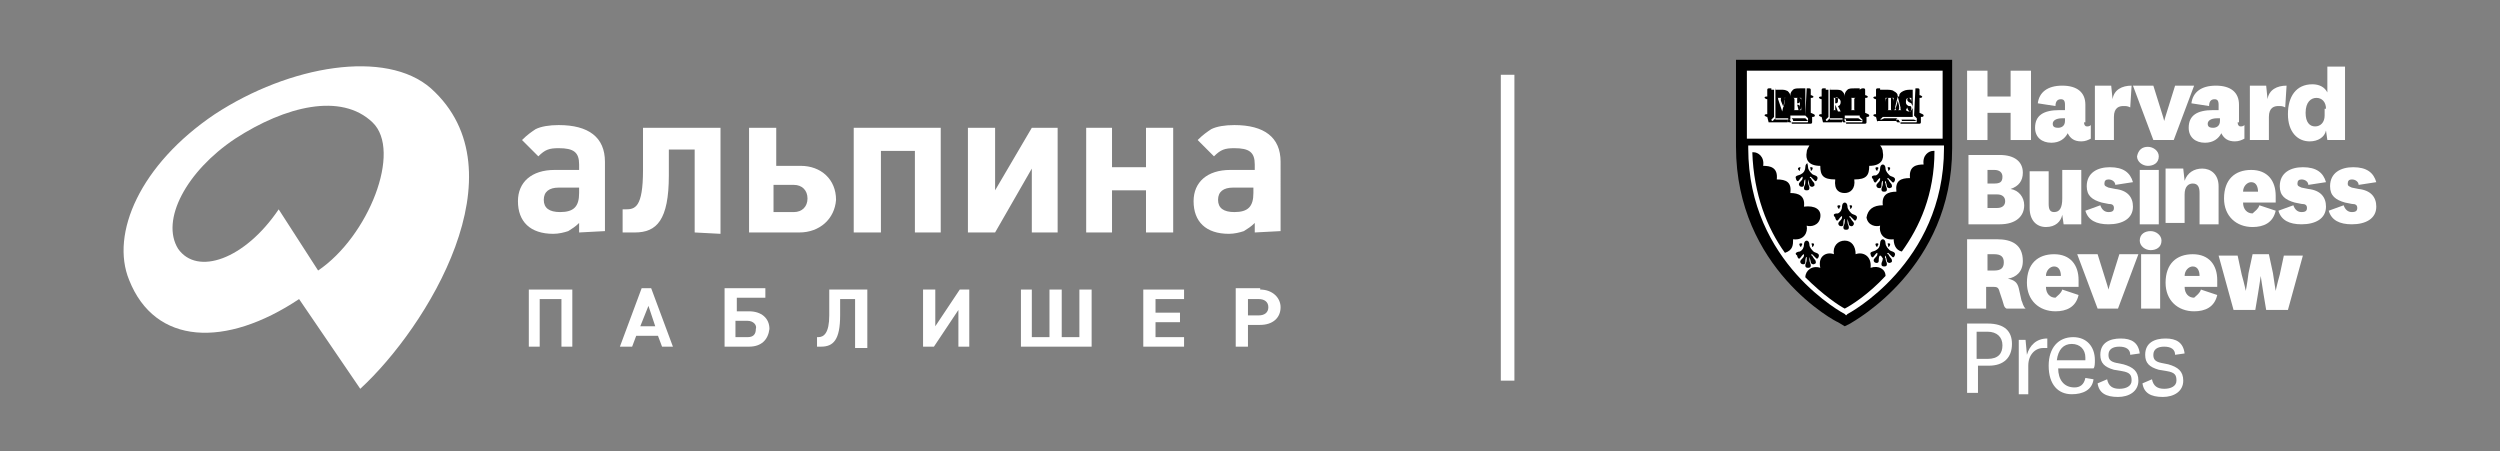 <?xml version="1.0" encoding="UTF-8"?> <!-- Generator: Adobe Illustrator 25.2.3, SVG Export Plug-In . SVG Version: 6.00 Build 0) --> <svg xmlns="http://www.w3.org/2000/svg" xmlns:xlink="http://www.w3.org/1999/xlink" id="Слой_1" x="0px" y="0px" viewBox="0 0 183.9 33.2" style="enable-background:new 0 0 183.9 33.2;" xml:space="preserve"><rect x="0" y="0" width="183.9" height="33.2" fill="#808080" stroke="none"/> <style type="text/css"> .st0{fill:#FFFFFF;} .st1{stroke:#FFFFFF;stroke-width:0.621;stroke-miterlimit:10;} .st2{stroke:#FFFFFF;stroke-miterlimit:10;} </style> <g> <g> <path class="st0" d="M31.7,6.5c-3.3-2.9-10.4-1.7-15.9,1.9c-5.5,3.7-7.7,8.8-6.3,12.2c1.9,4.8,7.1,5,12.5,1.4l4.5,6.6 C31.4,24.1,38.5,12.6,31.7,6.5L31.7,6.5L31.7,6.5z M23.4,19.9l-2.9-4.5c-2.5,3.7-6,4.9-7.4,2.9c-1.3-2.1,0.6-5.7,4.2-8.1 C21,7.8,25.1,6.8,27.4,9C29.6,11.1,27.1,17.4,23.4,19.9L23.4,19.9L23.4,19.9z"></path> <path class="st0" d="M42.6,17.1v-0.7c-0.3,0.3-0.5,0.4-0.8,0.6c-0.3,0.1-0.7,0.2-1.1,0.2c-1.7,0-2.6-0.9-2.6-2.4 c0-1.4,1-2.3,2.7-2.3h1.8v-0.4c0-0.9-0.4-1.2-1.5-1.2c-0.7,0-1,0.1-1.5,0.6l-1.2-1.2c0.4-0.4,0.7-0.6,1-0.8c0.4-0.2,1-0.3,1.7-0.3 c2.2,0,3.4,0.9,3.4,2.7V17L42.6,17.1L42.6,17.1z M41.1,13.8c-0.7,0-1.1,0.3-1.1,0.9c0,0.6,0.4,0.9,1.2,0.9c1,0,1.4-0.4,1.4-1.4 v-0.4H41.1L41.1,13.8z"></path> <path class="st0" d="M51.1,17.1V11h-1.9v1.9c0,3.3-0.9,4.2-2.5,4.2h-0.9v-1.7H46c0.7,0,1.3-0.1,1.3-2.9V9.4H53v7.8L51.1,17.1 L51.1,17.1z"></path> <path class="st0" d="M58.8,17.1h-3.7V9.4h2v2.8h1.8c1.5,0,2.6,1,2.6,2.5C61.4,16.1,60.3,17.1,58.8,17.1L58.8,17.1z M56.9,13.7v1.9 h1.5c0.6,0,1-0.4,1-1s-0.4-1-1-1h-1.5V13.7z"></path> <polygon class="st0" points="67.3,17.1 67.3,11.1 64.8,11.1 64.8,17.1 62.8,17.1 62.8,9.4 69.2,9.4 69.2,17.1 "></polygon> <polygon class="st0" points="75.9,17.1 75.9,12.4 73.2,17.1 71.2,17.1 71.2,9.4 73.2,9.4 73.2,14 75.9,9.4 77.8,9.4 77.8,17.1 "></polygon> <polygon class="st0" points="84.3,17.1 84.3,14 81.8,14 81.8,17.1 79.9,17.1 79.9,9.4 81.8,9.4 81.8,12.3 84.3,12.3 84.3,9.4 86.3,9.4 86.3,17.1 "></polygon> <path class="st0" d="M92.3,17.1v-0.7c-0.3,0.3-0.5,0.4-0.8,0.6c-0.3,0.1-0.7,0.2-1.1,0.2c-1.7,0-2.6-0.9-2.6-2.4 c0-1.4,1-2.3,2.7-2.3h1.8v-0.4c0-0.9-0.4-1.2-1.5-1.2c-0.7,0-1,0.1-1.5,0.6l-1.2-1.2c0.4-0.4,0.7-0.6,1-0.8c0.4-0.2,1-0.3,1.7-0.3 c2.2,0,3.4,0.9,3.4,2.7V17L92.3,17.1L92.3,17.1z M90.7,13.8c-0.7,0-1.1,0.3-1.1,0.9c0,0.6,0.4,0.9,1.2,0.9c1,0,1.4-0.4,1.4-1.4 v-0.4H90.7L90.7,13.8z"></path> <polygon class="st0" points="41.3,25.5 41.3,22 39.7,22 39.7,25.5 38.9,25.5 38.9,21.3 42.1,21.3 42.1,25.5 "></polygon> <path class="st0" d="M48.7,25.5l-0.3-0.8h-1.6l-0.3,0.8h-0.9l1.6-4.3h0.7l1.6,4.3L48.7,25.5L48.7,25.5z M47.7,22.5L47.1,24h1.1 L47.7,22.5L47.7,22.5z"></path> <path class="st0" d="M55.1,25.5h-1.8v-4.3h3v0.7h-2.1v1h0.9c0.9,0,1.5,0.5,1.5,1.3C56.5,25,56,25.5,55.1,25.5L55.1,25.5z M55,23.6 h-0.9v1.2H55c0.4,0,0.6-0.2,0.6-0.6C55.7,23.9,55.4,23.6,55,23.6L55,23.6z"></path> <path class="st0" d="M62.9,25.5V22h-1.1v1.2c0,1.8-0.5,2.3-1.4,2.3h-0.3v-0.7h0.1c0.4,0,0.8-0.3,0.8-1.6v-1.9h2.8v4.3h-0.9V25.5z"></path> <polygon class="st0" points="70.5,25.5 70.5,22.8 68.7,25.5 67.9,25.5 67.9,21.3 68.8,21.3 68.8,24 70.6,21.3 71.3,21.3 71.3,25.5 "></polygon> <polygon class="st0" points="75.1,25.5 75.1,21.3 75.9,21.3 75.9,24.8 77.2,24.8 77.2,21.3 78.1,21.3 78.1,24.8 79.4,24.8 79.4,21.3 80.3,21.3 80.3,25.5 "></polygon> <polygon class="st0" points="84.1,25.5 84.1,21.3 87.1,21.3 87.1,22 85,22 85,23 86.8,23 86.8,23.7 85,23.7 85,24.8 87.1,24.8 87.1,25.5 "></polygon> <path class="st0" d="M92.7,21.3c0.9,0,1.5,0.6,1.5,1.3c0,0.8-0.6,1.3-1.5,1.3h-0.9v1.6h-0.9v-4.3h1.8V21.3z M92.6,23.2 c0.4,0,0.7-0.2,0.7-0.6S93,22,92.6,22h-0.8v1.2H92.6L92.6,23.2z"></path> </g> <g> <path class="st1" d="M142.9,10.7L142.9,10.7l0-5.5h-14.4v5.5h0v0.2c0,8.5,7.1,12.2,7.1,12.2l0.1,0.1l0.1-0.1c0,0,7.1-3.7,7.1-12.2 V10.7L142.9,10.7z"></path> <g> <path d="M135.5,23.6l-0.1-0.1c0,0-7.3-3.8-7.3-12.6l0,0v-0.2V4.7h15.3v5.9v0.2c0,8.8-7.3,12.6-7.3,12.6l0,0l-0.3,0.2L135.5,23.6 L135.5,23.6z"></path> <path d="M135.7,24l-0.5-0.3c-0.1,0-7.5-3.9-7.5-12.9V4.4h15.9v6.5c0,8.8-7.2,12.7-7.5,12.9L135.7,24z M135.6,23.3L135.6,23.3 l0.2-0.1c0.3-0.2,7.1-3.9,7.2-12.4V5h-14.7v5.8c0,8.6,7.1,12.3,7.2,12.4L135.6,23.3z"></path> </g> <path class="st0" d="M128.5,5.2v5l14.4,0v-5H128.5L128.5,5.2z M140.9,6.5c0.1,0,0.1,0,0.1,0c0,0,0,0,0,0v2.2l-0.2-0.2c0,0,0,0,0,0 L140.9,6.5C140.9,6.6,140.9,6.6,140.9,6.5L140.9,6.5z M141,8.9h-1.1c0-0.1,0-0.1-0.1-0.1h1c0,0,0,0,0,0L141,8.9L141,8.9z M138.6,6.6C138.6,6.6,138.6,6.5,138.6,6.6c0.1,0,0.1,0,0.1,0h0c0.2,0,0.5,0,0.6,0.1c0.2,0.1,0.3,0.2,0.3,0.4h0.1 c0-0.2,0.1-0.3,0.3-0.4c0.2-0.1,0.4-0.1,0.6-0.1h0c0,0,0,0,0,0c0,0,0,0,0.1,0c0,0,0,0,0,0c0,0,0,0,0,0v2c0,0,0,0,0,0h-2.2 c0,0,0,0,0,0V6.6L138.6,6.6z M138.6,8.7h1c-0.1,0-0.1,0.1-0.1,0.1h-1.1c0,0,0,0,0,0L138.6,8.7C138.6,8.7,138.6,8.7,138.6,8.7 L138.6,8.7z M138.3,6.6C138.3,6.6,138.3,6.5,138.3,6.6c0.1,0,0.1,0,0.2,0c0,0,0,0,0,0v2c0,0,0,0,0,0l-0.2,0.2V6.6L138.3,6.6z M137,6.5C137,6.5,137.1,6.6,137,6.5l0,2.3l-0.2-0.2c0,0,0,0,0,0v-2c0,0,0,0,0,0C136.9,6.5,137,6.5,137,6.5L137,6.5z M137,8.9 C137,8.9,137,8.9,137,8.9h-1.2c0-0.1,0-0.1-0.1-0.2h1c0,0,0,0,0,0L137,8.9L137,8.9z M135.7,7c0-0.2,0.1-0.3,0.2-0.4 c0.1-0.1,0.3-0.1,0.5-0.1c0.1,0,0.2,0,0.3,0c0,0,0,0,0.1,0c0,0,0,0,0,0c0,0,0,0,0,0v2c0,0,0,0,0,0h-1.1V7L135.7,7z M134.6,6.6 C134.6,6.6,134.6,6.6,134.6,6.6C134.6,6.5,134.7,6.5,134.6,6.6c0.2,0,0.2,0,0.4,0c0.2,0,0.4,0,0.5,0.1c0.1,0.1,0.2,0.2,0.2,0.4 v1.7h-1.1c0,0,0,0,0,0V6.6L134.6,6.6z M134.6,8.7h1c-0.1,0-0.1,0.1-0.1,0.2h-1.1c0,0,0,0,0,0L134.6,8.7 C134.6,8.7,134.6,8.7,134.6,8.7L134.6,8.7z M134.3,6.6C134.3,6.6,134.3,6.5,134.3,6.6c0.1,0,0.1,0,0.2,0c0,0,0,0,0,0v2 c0,0,0,0,0,0l-0.2,0.2V6.6L134.3,6.6z M132.9,6.5c0.1,0,0.1,0,0.1,0c0,0,0,0,0,0v2.2l-0.2-0.2c0,0,0,0,0,0L132.9,6.5 C132.9,6.6,132.9,6.6,132.9,6.5L132.9,6.5z M133,8.9h-1.1c0-0.1,0-0.1-0.1-0.2h1c0,0,0,0,0,0L133,8.9L133,8.9z M131.7,7 c0-0.2,0.1-0.3,0.2-0.4c0.1-0.1,0.3-0.1,0.5-0.1c0.1,0,0.2,0,0.3,0c0,0,0,0,0.1,0c0,0,0,0,0,0c0,0,0,0,0,0v2c0,0,0,0,0,0h-1.1V7 L131.7,7z M130.6,6.6C130.6,6.6,130.6,6.6,130.6,6.6C130.6,6.5,130.7,6.5,130.6,6.6c0.2,0,0.2,0,0.4,0c0.2,0,0.3,0,0.5,0.1 c0.1,0.1,0.2,0.2,0.2,0.4h0v1.7h-1.1c0,0,0,0,0,0V6.6L130.6,6.6z M130.6,8.7h1c-0.1,0-0.1,0.1-0.1,0.2h-1.1c0,0,0,0,0,0L130.6,8.7 C130.6,8.7,130.6,8.7,130.6,8.7L130.6,8.7z M130.3,6.6C130.3,6.6,130.4,6.5,130.3,6.6c0.1,0,0.1,0,0.2,0c0,0,0,0,0,0v2 c0,0,0,0,0,0l-0.2,0.2V6.6L130.3,6.6z M130.1,9C130.1,9,130,9,130.1,9L130,8.6c-0.1,0-0.2-0.1-0.2-0.1c0-0.1,0.1-0.1,0.2-0.1V7.3 c-0.1,0-0.2-0.1-0.2-0.1c0-0.1,0.1-0.1,0.2-0.1V6.6c0,0,0-0.1,0.1-0.1l0.2,0c0,0,0,0,0,0.1v2.2c0,0.1,0.1,0.1,0.1,0.1h1.1 c0,0,0,0.1,0,0.1H130.1L130.1,9z M131.7,9h-0.1c-0.1,0-0.1-0.1-0.1-0.1c0-0.1,0.1-0.1,0.1-0.1c0.1,0,0.1,0.1,0.1,0.1 C131.8,9,131.8,9,131.7,9L131.7,9z M133.5,8.5c0,0.1-0.1,0.1-0.2,0.1V9c0,0,0,0.1-0.1,0.1h-1.4c0,0,0-0.1,0-0.1h1.1 c0.1,0,0.1,0,0.1-0.1V6.6c0,0,0,0,0-0.1l0.1,0c0,0,0.1,0,0.1,0.1V7c0.1,0,0.2,0.1,0.2,0.1c0,0.1-0.1,0.1-0.2,0.1v1.1 C133.4,8.4,133.5,8.4,133.5,8.5L133.5,8.5z M134.1,9C134,9,134,9,134.1,9L134,8.6c-0.1,0-0.2-0.1-0.2-0.1c0-0.1,0.1-0.1,0.2-0.1 V7.3c-0.1,0-0.2-0.1-0.2-0.1c0-0.1,0.1-0.1,0.2-0.1V6.6c0,0,0-0.1,0.1-0.1l0.2,0c0,0,0,0,0,0.1v2.2c0,0.1,0.1,0.1,0.1,0.1h1.1 c0,0,0,0.1,0,0.1H134.1L134.1,9z M135.7,9h-0.1c0,0-0.1-0.1-0.1-0.1c0-0.1,0.1-0.1,0.1-0.1c0.1,0,0.1,0.1,0.1,0.1 C135.8,9,135.8,9,135.7,9L135.7,9z M137.5,8.5c0,0.1-0.1,0.1-0.2,0.1V9c0,0,0,0.1-0.1,0.1h-1.4c0,0,0-0.1,0-0.1h1.1 c0.1,0,0.1,0,0.1-0.1V6.6c0,0,0,0,0-0.1l0.1,0c0,0,0.1,0,0.1,0.1V7c0.1,0,0.2,0.1,0.2,0.1c0,0.1-0.1,0.1-0.2,0.1v1.1 C137.4,8.4,137.5,8.4,137.5,8.5L137.5,8.5z M138.1,9C138,9,138,9,138.1,9L138,8.6c-0.1,0-0.2-0.1-0.2-0.1c0-0.1,0.1-0.1,0.2-0.1 V7.3c-0.1,0-0.2-0.1-0.2-0.1c0-0.1,0.1-0.1,0.2-0.1V6.6c0,0,0-0.1,0.1-0.1l0.2,0c0,0,0,0,0,0v2.2c0,0.1,0.1,0.1,0.1,0.1h1.1 c0,0,0,0.1,0,0.1H138.1L138.1,9z M139.7,9h-0.1c-0.1,0-0.1-0.1-0.1-0.1c0-0.1,0.1-0.1,0.1-0.1c0.1,0,0.1,0.1,0.1,0.1 C139.8,9,139.8,9,139.7,9L139.7,9z M141.5,8.5c0,0.1-0.1,0.1-0.2,0.1V9c0,0,0,0.1-0.1,0.1h-1.4c0,0,0-0.1,0-0.1h1.1 c0.1,0,0.1,0,0.1-0.1V6.6c0,0,0,0,0-0.1l0.1,0c0,0,0.1,0,0.1,0.1V7c0.1,0,0.2,0.1,0.2,0.1c0,0.1-0.1,0.1-0.2,0.1v1.1 C141.4,8.4,141.5,8.4,141.5,8.5L141.5,8.5z M132.3,8.1C132.2,8.1,132.2,8.1,132.3,8.1l-0.1-0.4c0.1,0,0.2,0,0.2,0.2h0V7.4h0 c0,0.2-0.1,0.2-0.2,0.2V7.3c0-0.1,0-0.1,0.1-0.1c0.1,0,0.2,0,0.2,0.2h0V7.2h-0.6v0c0,0,0.1,0,0.1,0.1V8c0,0.1,0,0.1-0.1,0.1v0h0.6 l0-0.3h0C132.5,8.1,132.4,8.1,132.3,8.1L132.3,8.1z M140.2,8.1c0,0,0.1,0.1,0.2,0.1c0.2,0,0.3-0.2,0.3-0.3c0-0.2-0.1-0.2-0.1-0.3 l-0.2-0.1c-0.1-0.1-0.1-0.1-0.1-0.2c0-0.1,0.1-0.1,0.1-0.1c0.1,0,0.2,0.2,0.2,0.3h0V7.1h0c0,0,0,0.1,0,0.1c0,0-0.1,0-0.2,0 c-0.2,0-0.2,0.2-0.2,0.3c0,0.1,0,0.2,0.2,0.3l0.1,0c0.1,0,0.1,0.1,0.1,0.2c0,0,0,0.2-0.1,0.2c-0.1,0-0.2-0.2-0.2-0.3h0L140.2,8.1 L140.2,8.1C140.2,8.1,140.2,8.1,140.2,8.1L140.2,8.1z M130.8,7.3l0.3,0.9h0l0.2-0.9c0-0.1,0-0.1,0.1-0.1v0h-0.2v0 c0.1,0,0.1,0,0.1,0.1c0,0,0,0.1,0,0.1l-0.1,0.5L131,7.4c0,0,0-0.1,0-0.1c0-0.1,0-0.1,0.1-0.1v0h-0.4v0 C130.8,7.2,130.8,7.2,130.8,7.3L130.8,7.3z M135.1,8.1c-0.1,0-0.1,0-0.1-0.1V7.7h0l0.2,0.5h0.2v0c0,0,0,0,0,0l-0.2-0.4 c0.1,0,0.2-0.1,0.2-0.3c0-0.2-0.2-0.3-0.3-0.3h-0.3v0c0.1,0,0.1,0,0.1,0.1V8c0,0.1,0,0.1-0.1,0.1v0L135.1,8.1L135.1,8.1L135.1,8.1 z M135,7.2C135,7.2,135,7.2,135,7.2c0.2-0.1,0.2,0,0.2,0.2c0,0.2-0.1,0.2-0.2,0.2V7.2L135,7.2z M138.9,7.2V8c0,0.1,0,0.1-0.1,0.1 v0h0.4v0c-0.1,0-0.1,0-0.1-0.1V7.2c0.1,0,0.2,0,0.2,0.3h0l0-0.3h-0.6l0,0.3h0C138.7,7.2,138.8,7.2,138.9,7.2L138.9,7.2z M139.5,8.1C139.5,8.1,139.4,8.1,139.5,8.1c-0.1-0.1-0.1-0.1,0-0.3h0.2c0,0,0,0.2,0,0.2c0,0,0,0.1-0.1,0.1v0h0.3v0 c-0.1,0-0.1,0-0.1-0.2l-0.2-0.8h0l-0.2,0.8c0,0.1,0,0.2-0.1,0.2v0L139.5,8.1L139.5,8.1L139.5,8.1z M139.6,7.4l0.1,0.4h-0.2 L139.6,7.4L139.6,7.4z M136.1,7.2c0.1,0,0.1,0,0.1,0.1V8c0,0.1,0,0.1-0.1,0.1v0h0.4v0c-0.1,0-0.1,0-0.1-0.1V7.3 c0-0.1,0.1-0.1,0.1-0.1v0L136.1,7.2L136.1,7.2L136.1,7.2z"></path> <path class="st0" d="M138.3,10.7c0.1,0.1,0.2,0.3,0.2,0.5c0.1,0.5-0.1,1-1,1c0,0.7-0.2,1-1.1,1c0.1,0.7-0.3,1-0.7,1 c-0.4,0-0.8-0.2-0.7-1c-0.9,0-1.1-0.3-1.1-1c-0.9,0-1.1-0.5-1-1c0-0.2,0.1-0.3,0.2-0.5h-4.5v0.2c0,8.5,7.1,12.2,7.1,12.2l0.1,0.1 l0.1-0.1c0,0,7.1-3.7,7.1-12.2v-0.2H138.3L138.3,10.7z M132.4,18.5c0.2-0.1,0.3-0.3,0.3-0.5c0-0.2,0.1-0.3,0.2-0.3 c0.1,0,0.2,0.1,0.2,0.3c0,0.2,0.2,0.4,0.3,0.5c0.1,0.1,0.4,0.1,0.4,0.3c0,0.1-0.1,0.3-0.2,0.2c-0.1-0.1-0.3-0.3-0.3-0.3 c-0.1,0-0.1,0.1,0,0.1c0,0,0.1,0.2,0.2,0.3c0.1,0.1,0.1,0.3,0,0.3c-0.1,0.1-0.3,0-0.3-0.1c0-0.1-0.1-0.4-0.1-0.4c0,0,0,0.1,0,0.2 c0,0.2,0.1,0.3,0.1,0.4c0,0.1,0,0.2-0.2,0.2c-0.2,0-0.2-0.1-0.2-0.2c0-0.1,0.1-0.2,0.1-0.4c0-0.1,0-0.2,0-0.2 c-0.1,0-0.1,0.3-0.1,0.4c0,0.1-0.1,0.2-0.3,0.1c-0.1-0.1-0.1-0.2,0-0.3c0.1-0.1,0.2-0.2,0.2-0.3c0,0,0-0.1,0-0.1 c-0.1,0-0.2,0.2-0.3,0.3c-0.1,0.1-0.2-0.1-0.2-0.2C131.9,18.6,132.3,18.5,132.4,18.5L132.4,18.5z M132.5,17.9c0.1,0,0.1,0.1,0,0.2 c0,0.1,0,0.1-0.1,0C132.3,17.9,132.4,17.9,132.5,17.9L132.5,17.9z M133.3,17.9c0.1,0,0.2,0,0.1,0.2c-0.1,0.1-0.1,0.1-0.1,0 C133.3,18,133.2,17.9,133.3,17.9L133.3,17.9z M138.3,18.8c-0.1,0-0.1,0.3-0.1,0.4c0,0.1-0.1,0.2-0.3,0.1c-0.1-0.1-0.1-0.2,0-0.3 c0.1-0.1,0.2-0.2,0.2-0.3c0,0,0-0.1,0-0.1c-0.1,0-0.2,0.2-0.3,0.3c-0.1,0.1-0.2-0.1-0.2-0.2c-0.1-0.2,0.3-0.2,0.4-0.3 c0.2-0.1,0.3-0.3,0.3-0.5c0-0.2,0.1-0.3,0.2-0.3c0.1,0,0.2,0.1,0.2,0.3c0,0.2,0.2,0.4,0.3,0.5c0.1,0.1,0.4,0.1,0.4,0.3 c0,0.1-0.1,0.3-0.2,0.2c-0.1-0.1-0.3-0.3-0.3-0.3c-0.1,0-0.1,0.1,0,0.1c0,0,0.1,0.2,0.2,0.3c0.1,0.1,0.1,0.3,0,0.3 c-0.1,0.1-0.3,0-0.3-0.1c0-0.1-0.1-0.4-0.1-0.4c0,0-0.1,0.1,0,0.2c0,0.2,0.1,0.3,0.1,0.4c0,0.1,0,0.2-0.2,0.2 c-0.2,0-0.2-0.1-0.2-0.2c0-0.1,0.1-0.2,0.1-0.4C138.4,18.9,138.4,18.8,138.3,18.8L138.3,18.8z M138.1,17.9c0.1,0,0.1,0.1,0,0.2 c0,0.1,0,0.1-0.1,0C137.9,17.9,138,17.9,138.1,17.9L138.1,17.9z M138.9,17.9c0.1,0,0.2,0,0.1,0.2c-0.1,0.1-0.1,0.1-0.1,0 C138.9,18,138.8,17.9,138.9,17.9L138.9,17.9z M139,12.5c-0.1,0.1-0.1,0.1-0.1,0c0-0.1-0.1-0.2,0-0.2C139,12.3,139.1,12.3,139,12.5 L139,12.5z M138.1,12.3c0.1,0,0.1,0.1,0,0.2c0,0.1,0,0.1-0.1,0C137.9,12.3,138,12.3,138.1,12.3L138.1,12.3z M138,12.9 c0.2-0.1,0.3-0.3,0.3-0.5c0-0.2,0.1-0.3,0.2-0.3c0.1,0,0.2,0.1,0.2,0.3c0,0.2,0.2,0.4,0.3,0.5c0.1,0.1,0.4,0.1,0.4,0.3 c0,0.1-0.1,0.3-0.2,0.2c-0.1-0.1-0.3-0.3-0.3-0.3c-0.1,0-0.1,0.1,0,0.1c0,0,0.1,0.2,0.2,0.3c0.1,0.1,0.1,0.3,0,0.3 c-0.1,0.1-0.3,0-0.3-0.1c0-0.1-0.1-0.4-0.1-0.4c0,0-0.1,0.1,0,0.2c0,0.2,0.1,0.3,0.1,0.4c0,0.1,0,0.2-0.2,0.2 c-0.2,0-0.2-0.1-0.2-0.2c0-0.1,0.1-0.2,0.1-0.4c0-0.1,0-0.2,0-0.2c-0.1,0-0.1,0.3-0.1,0.4c0,0.1-0.1,0.2-0.3,0.1 c-0.1-0.1-0.1-0.2,0-0.3c0.1-0.1,0.2-0.2,0.2-0.3c0,0,0-0.1,0-0.1c-0.1,0-0.2,0.2-0.3,0.3c-0.1,0.1-0.2-0.1-0.2-0.2 C137.5,12.9,137.9,12.9,138,12.9L138,12.9z M138.5,15.1c-0.1-0.8,0.4-1,1-1c-0.1-0.8,0.3-1,1-1c-0.1-0.9,0.5-1,1-1 c-0.1-0.7,0.4-1,0.7-1h0.1c0,3.2-1.1,5.6-2.4,7.4c-0.5-0.1-0.6-0.6-0.6-0.9c-0.8,0.1-1.1-0.5-1-1c-0.3,0.1-0.9,0-1-0.6 C137.4,15.4,137.8,15.1,138.5,15.1L138.5,15.1z M136.1,15.1c0.1,0,0.2,0,0.1,0.2c-0.1,0.1-0.1,0.1-0.1,0 C136.1,15.2,136,15.1,136.1,15.1L136.1,15.1z M135.3,15.1c0.1,0,0.1,0.1,0,0.2c0,0.1,0,0.1-0.1,0 C135.1,15.1,135.2,15.1,135.3,15.1L135.3,15.1z M135.2,15.7c0.2-0.1,0.3-0.3,0.3-0.5c0-0.2,0.1-0.3,0.2-0.3c0.1,0,0.2,0.1,0.2,0.3 c0,0.2,0.2,0.4,0.3,0.5c0.1,0.1,0.4,0.1,0.4,0.3c0,0.1-0.1,0.3-0.2,0.2c-0.1-0.1-0.3-0.3-0.3-0.3c-0.1,0-0.1,0.1,0,0.1 c0,0,0.1,0.2,0.2,0.3c0.1,0.1,0.1,0.2,0,0.3c-0.1,0.1-0.3,0-0.3-0.1c0-0.1-0.1-0.4-0.1-0.4c0,0,0,0.1,0,0.2c0,0.2,0.1,0.3,0.1,0.4 c0,0.1,0,0.2-0.2,0.2c-0.2,0-0.2-0.1-0.2-0.2c0-0.1,0.1-0.2,0.1-0.4c0-0.1,0-0.2,0-0.2c-0.1,0-0.1,0.3-0.1,0.4 c0,0.1-0.1,0.2-0.3,0.1c-0.1-0.1-0.1-0.2,0-0.3c0.1-0.1,0.2-0.2,0.2-0.3c0,0,0-0.1,0-0.1c-0.1,0-0.2,0.2-0.3,0.3 c-0.1,0.1-0.2-0.1-0.2-0.2C134.7,15.7,135.1,15.7,135.2,15.7L135.2,15.7z M134.9,18.7c-0.1-0.6,0.3-1,0.8-1c0.5,0,0.8,0.4,0.8,1 c0.5-0.2,1.2,0.1,1.1,1c0.6-0.2,1.1,0.1,1.1,0.6c-1.3,1.4-2.6,2.2-3,2.4c-0.4-0.2-1.6-1-2.9-2.3c0-0.5,0.5-0.9,1.1-0.7 C133.7,18.8,134.4,18.5,134.9,18.7L134.9,18.7z M133.9,16c-0.1,0.6-0.7,0.7-1,0.6c0.1,0.5-0.2,1.1-1,1c0,0.4,0,0.8-0.6,1 c-1.3-1.8-2.3-4.3-2.4-7.4c0,0,0,0,0,0h0.1c0.3,0,0.8,0.3,0.7,1c0.5,0,1.1,0.1,1,1c0.7,0,1.1,0.2,1,1c0.6,0,1.1,0.2,1,1 C133.5,15.1,134,15.4,133.9,16L133.9,16z M132.4,12.5c0,0.1,0,0.1-0.1,0c-0.1-0.1,0-0.2,0.1-0.2C132.5,12.3,132.4,12.4,132.4,12.5 L132.4,12.5z M133.2,12.3c0.1,0,0.2,0,0.1,0.2c-0.1,0.1-0.1,0.1-0.1,0C133.2,12.4,133.1,12.3,133.2,12.3L133.2,12.3z M133,12.3 c0,0.2,0.2,0.4,0.3,0.5c0.1,0.1,0.4,0.1,0.4,0.3c0,0.1-0.1,0.3-0.2,0.2c-0.1-0.1-0.3-0.3-0.3-0.3c-0.1,0-0.1,0.1,0,0.1 c0,0,0.1,0.2,0.2,0.3c0.1,0.1,0.1,0.3,0,0.3c-0.1,0.1-0.3,0-0.3-0.1c0-0.1-0.1-0.4-0.1-0.4c0,0,0,0.1,0,0.2c0,0.2,0.1,0.3,0.1,0.4 c0,0.1,0,0.2-0.2,0.2c-0.2,0-0.2-0.1-0.2-0.2c0-0.1,0.1-0.2,0.1-0.4c0-0.1,0-0.2,0-0.2c-0.1,0-0.1,0.3-0.1,0.4 c0,0.1-0.1,0.2-0.3,0.1c-0.1-0.1-0.1-0.2,0-0.3c0.1-0.1,0.2-0.2,0.2-0.3c0,0,0-0.1,0-0.1c-0.1,0-0.2,0.2-0.3,0.3 c-0.1,0.1-0.2-0.1-0.2-0.2c-0.1-0.2,0.3-0.2,0.4-0.3c0.2-0.1,0.3-0.3,0.3-0.5c0-0.2,0.1-0.3,0.2-0.3C132.9,12,133,12.1,133,12.3 L133,12.3z"></path> <path class="st0" d="M148.9,15.1c0,0.8-0.6,1.4-1.8,1.4h-2.3v-5.1h2.3c1.1,0,1.7,0.5,1.7,1.3c0,0.6-0.3,1-0.9,1.2 C148.5,14,148.9,14.5,148.9,15.1L148.9,15.1z M146.2,13.5h0.5c0.4,0,0.6-0.1,0.6-0.5c0-0.3-0.2-0.5-0.6-0.5h-0.5V13.5L146.2,13.5z M146.2,15.3h0.7c0.4,0,0.6-0.2,0.6-0.5c0-0.3-0.2-0.5-0.6-0.5h-0.7V15.3L146.2,15.3z"></path> <path class="st0" d="M151.7,15.8c-0.1,0.5-0.5,0.9-1.2,0.9c-0.7,0-1.2-0.5-1.2-1.4v-2.7h1.4v2.4c0,0.4,0.1,0.6,0.4,0.6 c0.4,0,0.6-0.3,0.6-1v-2.1h1.4v4h-1.3L151.7,15.8L151.7,15.8z"></path> <path class="st0" d="M154.5,15.1c0.1,0.3,0.3,0.5,0.6,0.5c0.3,0,0.4-0.1,0.4-0.3c0-0.2-0.1-0.3-0.4-0.3l-0.5-0.1 c-0.7-0.2-1.1-0.5-1.1-1.2c0-1,0.8-1.4,1.7-1.4c1,0,1.5,0.4,1.7,1.1l-1.3,0.2c0-0.2-0.2-0.4-0.5-0.4c-0.2,0-0.3,0.1-0.3,0.3 c0,0.2,0.1,0.2,0.3,0.3l0.5,0.1c0.9,0.1,1.3,0.6,1.3,1.3c0,0.9-0.8,1.3-1.8,1.3c-0.9,0-1.5-0.3-1.7-1L154.5,15.1L154.5,15.1z"></path> <path class="st0" d="M158,10.8c0.4,0,0.8,0.3,0.8,0.7c0,0.5-0.4,0.7-0.8,0.7c-0.4,0-0.8-0.3-0.8-0.7C157.3,11,157.6,10.8,158,10.8 L158,10.8z M158.8,12.5v4h-1.4v-4H158.8L158.8,12.5z"></path> <path class="st0" d="M160.7,13.3c0.2-0.6,0.7-0.9,1.3-0.9c0.6,0,1.2,0.4,1.2,1.3v2.8h-1.4v-2.3c0-0.4-0.1-0.7-0.5-0.7 c-0.3,0-0.6,0.2-0.6,0.8v2.1h-1.4v-4h1.3L160.7,13.3L160.7,13.3z"></path> <path class="st0" d="M166.2,15.1l1.2,0.4c-0.2,0.9-0.9,1.2-1.7,1.2c-1.2,0-2.1-0.8-2.1-2.1c0-1.4,0.8-2.1,2-2.1 c1.2,0,1.8,0.8,1.8,1.9c0,0.1,0,0.3,0,0.5h-2.4c0,0.5,0.3,0.8,0.7,0.8C165.9,15.5,166.1,15.4,166.2,15.1L166.2,15.1z M166.1,14.1 c0-0.3-0.1-0.7-0.5-0.7c-0.3,0-0.6,0.3-0.6,0.7H166.1L166.1,14.1z"></path> <path class="st0" d="M168.7,15.1c0.1,0.3,0.3,0.5,0.6,0.5c0.3,0,0.4-0.1,0.4-0.3c0-0.2-0.1-0.3-0.4-0.3l-0.5-0.1 c-0.7-0.2-1.1-0.5-1.1-1.2c0-1,0.8-1.4,1.7-1.4c1,0,1.5,0.4,1.7,1.1l-1.3,0.2c0-0.2-0.2-0.4-0.5-0.4c-0.2,0-0.3,0.1-0.3,0.3 c0,0.2,0.1,0.2,0.3,0.3l0.5,0.1c0.9,0.1,1.3,0.6,1.3,1.3c0,0.9-0.8,1.3-1.8,1.3c-0.9,0-1.5-0.3-1.7-1L168.7,15.1L168.7,15.1z"></path> <path class="st0" d="M172.4,15.1c0.1,0.3,0.3,0.5,0.6,0.5c0.3,0,0.4-0.1,0.4-0.3c0-0.2-0.1-0.3-0.4-0.3l-0.5-0.1 c-0.7-0.2-1.1-0.5-1.1-1.2c0-1,0.8-1.4,1.7-1.4c1,0,1.5,0.4,1.7,1.1l-1.3,0.2c0-0.2-0.2-0.4-0.5-0.4c-0.2,0-0.3,0.1-0.3,0.3 c0,0.2,0.1,0.2,0.3,0.3l0.5,0.1c0.9,0.1,1.3,0.6,1.3,1.3c0,0.9-0.8,1.3-1.8,1.3c-0.9,0-1.5-0.3-1.7-1L172.4,15.1L172.4,15.1z"></path> <path class="st0" d="M147.6,22.7c-0.2-0.1-0.2-0.3-0.3-0.6l-0.2-0.6c-0.1-0.4-0.2-0.4-0.6-0.4h-0.4v1.6h-1.4v-5.1h2.2 c1.1,0,1.9,0.4,1.9,1.6c0,0.8-0.5,1.2-1.1,1.3c0.5,0.1,0.7,0.3,0.8,0.7l0.2,0.9c0.1,0.2,0.1,0.4,0.3,0.6H147.6L147.6,22.7z M146.2,19.9h0.5c0.5,0,0.7-0.2,0.7-0.6c0-0.4-0.2-0.6-0.7-0.6h-0.5V19.9L146.2,19.9z"></path> <path class="st0" d="M151.7,21.3l1.2,0.4c-0.2,0.9-0.9,1.2-1.7,1.2c-1.2,0-2.1-0.8-2.1-2.1c0-1.4,0.8-2.1,2-2.1 c1.2,0,1.8,0.8,1.8,1.9c0,0.1,0,0.3,0,0.5h-2.4c0,0.5,0.3,0.8,0.7,0.8C151.4,21.7,151.6,21.6,151.7,21.3L151.7,21.3z M151.6,20.3 c0-0.3-0.1-0.7-0.5-0.7c-0.3,0-0.6,0.3-0.6,0.7H151.6L151.6,20.3z"></path> <path class="st0" d="M152.8,18.7h1.5l0.5,1.6c0.2,0.6,0.3,1,0.3,1h0c0,0,0.1-0.4,0.3-1l0.5-1.6h1.4l-1.5,4h-1.5L152.8,18.7 L152.8,18.7z"></path> <path class="st0" d="M158.2,17c0.4,0,0.8,0.3,0.8,0.7c0,0.5-0.4,0.7-0.8,0.7c-0.4,0-0.8-0.3-0.8-0.7C157.4,17.2,157.8,17,158.2,17 L158.2,17z M158.9,18.7v4h-1.4v-4H158.9L158.9,18.7z"></path> <path class="st0" d="M161.9,21.3l1.2,0.4c-0.2,0.9-0.9,1.2-1.7,1.2c-1.2,0-2.1-0.8-2.1-2.1c0-1.4,0.8-2.1,2-2.1 c1.2,0,1.8,0.8,1.8,1.9c0,0.1,0,0.3,0,0.5h-2.4c0,0.5,0.3,0.8,0.7,0.8C161.6,21.7,161.8,21.6,161.9,21.3L161.9,21.3z M161.8,20.3 c0-0.3-0.1-0.7-0.5-0.7c-0.3,0-0.6,0.3-0.6,0.7H161.8L161.8,20.3z"></path> <path class="st0" d="M166.9,18.7l0.3,1.4c0.1,0.7,0.2,1.3,0.2,1.3h0c0,0,0.1-0.5,0.3-1.2l0.3-1.4h1.4l-1.1,4h-1.6l-0.2-1.2 c-0.1-0.6-0.2-1.3-0.2-1.3h0c0,0-0.1,0.7-0.2,1.3l-0.2,1.2h-1.6l-1.1-4h1.4l0.3,1.4c0.2,0.7,0.3,1.2,0.3,1.2h0 c0,0,0.1-0.5,0.2-1.3l0.3-1.4H166.9L166.9,18.7z"></path> <path class="st0" d="M153.3,9c0,0.2,0.1,0.3,0.2,0.3c0.1,0,0.2,0,0.3-0.1v1c-0.2,0.1-0.4,0.2-0.7,0.2c-0.5,0-0.8-0.2-1-0.6 c-0.2,0.4-0.6,0.7-1.2,0.7c-0.7,0-1.2-0.4-1.2-1.1c0-0.9,0.6-1.3,1.8-1.3h0.4V7.7c0-0.3-0.1-0.4-0.3-0.4c-0.2,0-0.4,0.1-0.4,0.5 l-1.3-0.2c0.1-0.8,0.7-1.3,1.8-1.3c1.1,0,1.7,0.5,1.7,1.4V9L153.3,9z M151.9,8.7h-0.2c-0.5,0-0.7,0.2-0.7,0.4 c0,0.2,0.1,0.3,0.4,0.3c0.2,0,0.5-0.1,0.5-0.5V8.7L151.9,8.7z"></path> <path class="st0" d="M156.7,7.9c-0.2-0.1-0.3-0.1-0.5-0.1c-0.3,0-0.7,0.1-0.7,0.8v1.7h-1.4v-4h1.2l0.1,1c0.1-0.7,0.7-1,1.4-1 L156.7,7.9L156.7,7.9z"></path> <path class="st0" d="M156.9,6.3h1.5l0.5,1.6c0.2,0.6,0.3,1,0.3,1h0c0,0,0.1-0.4,0.3-1l0.5-1.6h1.4l-1.5,4h-1.5L156.9,6.3 L156.9,6.3z"></path> <path class="st0" d="M164.6,9c0,0.2,0.1,0.3,0.2,0.3c0.1,0,0.2,0,0.3-0.1v1c-0.2,0.1-0.4,0.2-0.7,0.2c-0.5,0-0.8-0.2-1-0.6 c-0.2,0.4-0.6,0.7-1.2,0.7c-0.7,0-1.2-0.4-1.2-1.1c0-0.9,0.6-1.3,1.8-1.3h0.4V7.7c0-0.3-0.1-0.4-0.3-0.4c-0.2,0-0.4,0.1-0.4,0.5 l-1.3-0.2c0.1-0.8,0.7-1.3,1.8-1.3c1.1,0,1.7,0.5,1.7,1.4V9L164.6,9z M163.3,8.7h-0.2c-0.5,0-0.7,0.2-0.7,0.4 c0,0.2,0.1,0.3,0.4,0.3c0.2,0,0.5-0.1,0.5-0.5V8.7L163.3,8.7z"></path> <path class="st0" d="M168.1,7.9c-0.2-0.1-0.3-0.1-0.5-0.1c-0.3,0-0.7,0.1-0.7,0.8v1.7h-1.4v-4h1.2l0.1,1c0.1-0.7,0.7-1,1.4-1 L168.1,7.9L168.1,7.9z"></path> <path class="st0" d="M171.1,4.9h1.4v5.4h-1.3l-0.1-0.7c-0.1,0.5-0.6,0.8-1.2,0.8c-0.9,0-1.6-0.7-1.6-2c0-1.3,0.6-2.2,1.8-2.2 c0.5,0,0.9,0.2,1.1,0.6V4.9L171.1,4.9z M171.1,8c0-0.5-0.3-0.8-0.7-0.8c-0.4,0-0.8,0.3-0.8,1.1c0,0.7,0.3,1,0.7,1 c0.4,0,0.7-0.3,0.7-0.8V8L171.1,8z"></path> <polygon class="st0" points="144.7,10.3 144.7,5.2 146.2,5.2 146.2,7.1 147.9,7.1 147.9,5.2 149.4,5.2 149.4,10.3 147.9,10.3 147.9,8.3 146.2,8.3 146.2,10.3 144.7,10.3 "></polygon> <path class="st0" d="M144.7,28.9v-5.1h1.5c1.3,0,1.8,0.6,1.8,1.5c0,1-0.6,1.6-1.7,1.6h-0.8v2H144.7L144.7,28.9z M145.4,26.4h0.8 c0.8,0,1.1-0.4,1.1-1c0-0.6-0.4-1-1.1-1h-0.8V26.4L145.4,26.4z"></path> <path class="st0" d="M150.6,25.6c-0.1,0-0.2,0-0.3,0c-0.6,0-1.1,0.5-1.1,1.3v2.1h-0.7v-4h0.5l0.1,1.1c0.2-0.7,0.7-1.2,1.5-1.2 L150.6,25.6L150.6,25.6z"></path> <path class="st0" d="M153.4,27.8l0.6,0.1c-0.1,0.8-0.8,1.1-1.6,1.1c-1,0-1.7-0.7-1.7-2.1c0-1.3,0.7-2.1,1.8-2.1 c1,0,1.6,0.7,1.6,1.7c0,0.2,0,0.5-0.1,0.6h-2.6c0,0.8,0.4,1.4,1.2,1.4C153,28.5,153.3,28.3,153.4,27.8L153.4,27.8z M153.4,26.5 c0-0.1,0-0.1,0-0.2c0-0.6-0.4-1-1-1c-0.6,0-1,0.4-1.1,1.2H153.4L153.4,26.5z"></path> <path class="st0" d="M155,27.9c0.1,0.5,0.4,0.7,0.9,0.7c0.5,0,0.9-0.2,0.9-0.6c0-0.4-0.1-0.6-0.7-0.7l-0.6-0.1 c-0.7-0.2-1-0.5-1-1.1c0-0.9,0.7-1.2,1.5-1.2c0.8,0,1.3,0.3,1.4,1.1l-0.7,0.1c0-0.4-0.3-0.6-0.8-0.6c-0.5,0-0.8,0.2-0.8,0.6 c0,0.3,0.1,0.5,0.6,0.6l0.5,0.1c0.7,0.2,1.1,0.5,1.1,1.2c0,0.8-0.7,1.2-1.5,1.2c-0.9,0-1.4-0.3-1.5-1L155,27.9L155,27.9z"></path> <path class="st0" d="M158.3,27.9c0.1,0.5,0.4,0.7,0.9,0.7c0.5,0,0.9-0.2,0.9-0.6c0-0.4-0.1-0.6-0.7-0.7l-0.6-0.1 c-0.7-0.2-1-0.5-1-1.1c0-0.9,0.7-1.2,1.5-1.2c0.8,0,1.3,0.3,1.4,1.1l-0.7,0.1c0-0.4-0.3-0.6-0.8-0.6c-0.5,0-0.8,0.2-0.8,0.6 c0,0.3,0.1,0.5,0.6,0.6l0.5,0.1c0.7,0.2,1.1,0.5,1.1,1.2c0,0.8-0.7,1.2-1.5,1.2c-0.9,0-1.4-0.3-1.5-1L158.3,27.9L158.3,27.9z"></path> </g> <line class="st2" x1="110.9" y1="5.5" x2="110.9" y2="28"></line> </g> </svg> 